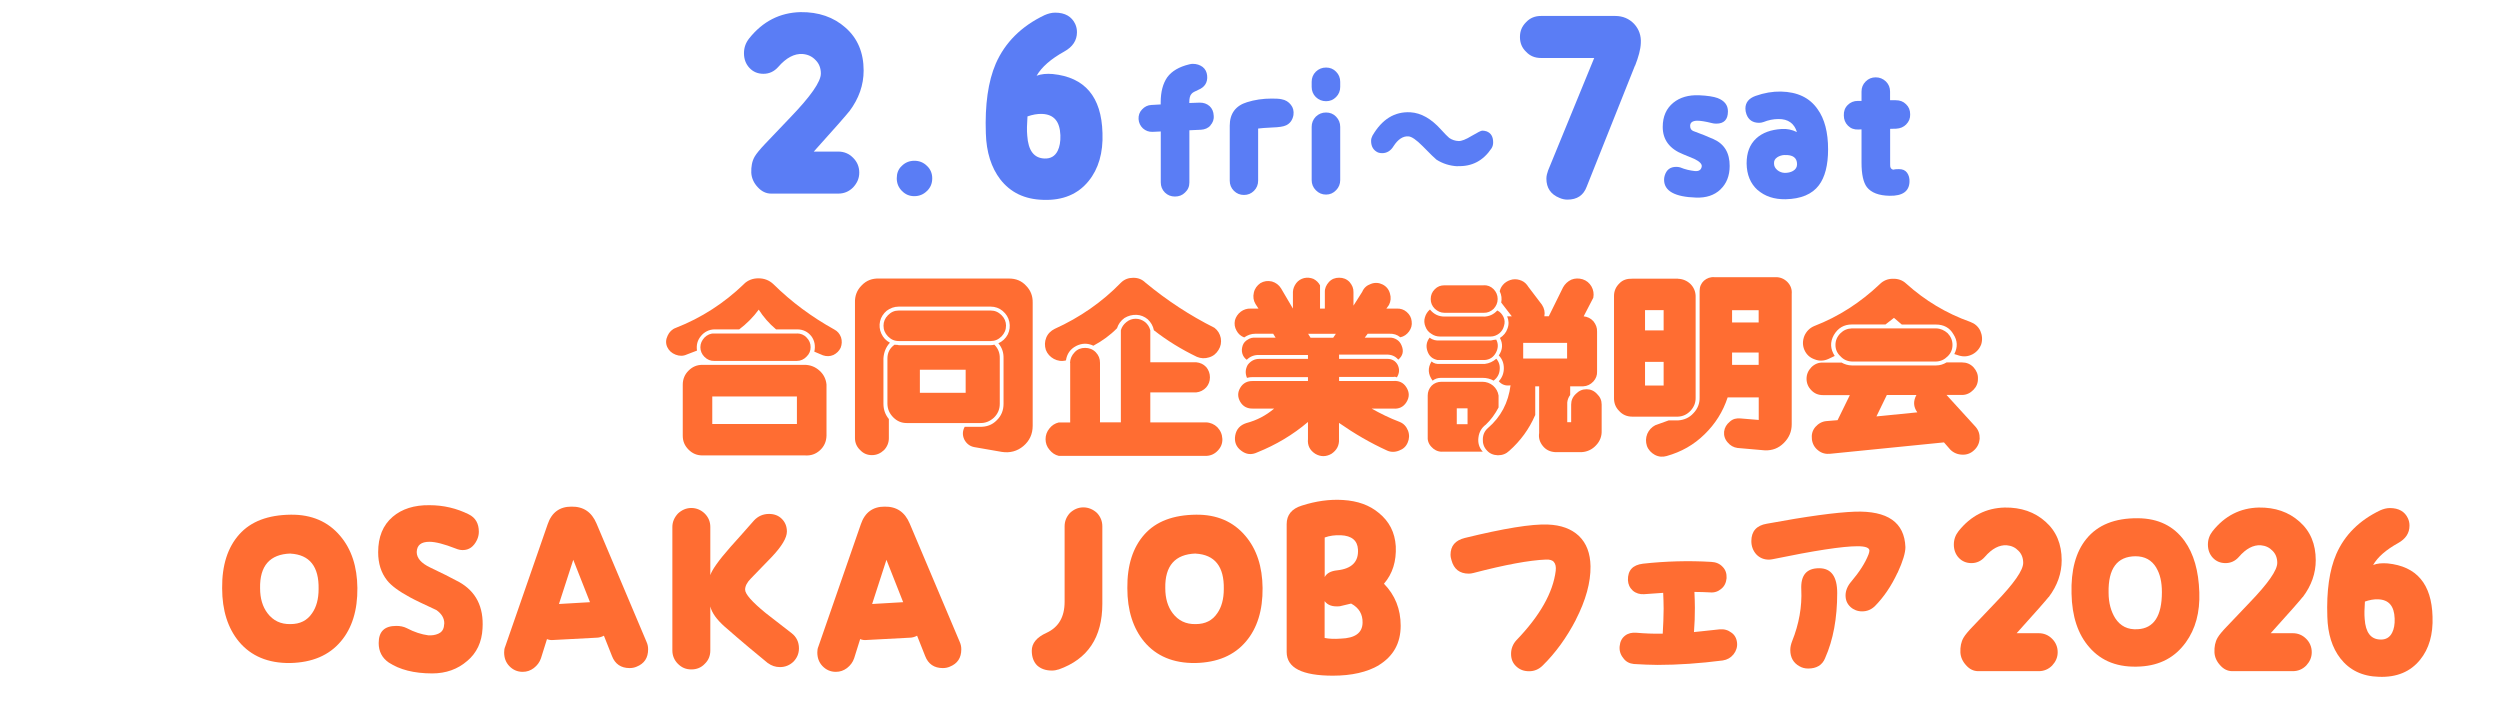 <?xml version="1.0" encoding="UTF-8"?><svg id="_レイヤー_2" xmlns="http://www.w3.org/2000/svg" viewBox="0 0 332 94"><defs><style>.cls-1{fill:none;}.cls-2{fill:#5a7df5;}.cls-3{fill:#ff6d32;}</style></defs><g id="_2025_推しごと相談室"><path class="cls-2" d="M112.77,14.8c-.36.46-1.91,2.24-4.7,5.33h3.25c.76,0,1.41.26,1.97.82.53.53.82,1.18.82,1.97s-.3,1.41-.82,1.97c-.56.56-1.22.82-1.97.82h-8.91c-.69,0-1.28-.3-1.78-.85-.53-.56-.82-1.22-.86-1.91-.03-.82.1-1.55.46-2.17.23-.39.69-.95,1.41-1.71l3.29-3.45c2.73-2.83,4.08-4.77,4.08-5.85,0-.72-.23-1.32-.69-1.78-.46-.49-1.02-.76-1.74-.82-1.08-.07-2.17.49-3.25,1.74-.53.59-1.18.89-1.94.89s-1.38-.26-1.87-.79c-.49-.53-.72-1.18-.72-1.94s.23-1.38.69-1.97c1.81-2.27,4.08-3.42,6.81-3.49,2.4-.03,4.41.66,5.99,2.07,1.61,1.41,2.4,3.32,2.4,5.69,0,1.91-.62,3.72-1.91,5.43Z"/><path class="cls-2" d="M123.1,25.36c-.46.46-1.02.69-1.68.69s-1.18-.23-1.64-.69-.69-1.02-.69-1.68.2-1.22.66-1.64c.46-.46,1.02-.69,1.68-.69s1.22.23,1.68.69c.46.43.69.99.69,1.64,0,.69-.23,1.22-.69,1.68Z"/><path class="cls-2" d="M144.57,24.04c-1.41,1.74-3.42,2.6-6.05,2.5-2.47-.07-4.34-.99-5.69-2.73-1.18-1.55-1.84-3.58-1.91-6.12-.13-3.78.3-6.87,1.32-9.24,1.22-2.79,3.39-4.97,6.48-6.44.46-.2.92-.33,1.41-.33,1.32,0,2.2.53,2.66,1.51.16.36.23.69.23,1.09,0,1.08-.56,1.94-1.68,2.56-1.78.99-2.99,2.04-3.68,3.22.59-.23,1.32-.3,2.14-.23,4.27.43,6.48,3.02,6.61,7.83.1,2.63-.53,4.77-1.84,6.38ZM138.42,15.13c-.66-.03-1.31.1-1.97.33-.07,1.02-.1,1.87-.03,2.56.13,1.97.89,2.99,2.3,3.03.79.03,1.38-.3,1.74-1.02.26-.53.39-1.22.36-2.07-.07-1.84-.86-2.76-2.4-2.83Z"/><path class="cls-2" d="M160.76,16.65c-.32.37-.76.55-1.27.58l-1.54.07v6.93c0,.53-.18.97-.58,1.34-.37.37-.81.53-1.34.53s-.97-.18-1.33-.53c-.37-.37-.55-.83-.55-1.36v-6.75l-1.08.05c-.51.02-.92-.14-1.29-.46-.34-.32-.55-.74-.58-1.24-.02-.48.12-.92.46-1.27.34-.37.76-.58,1.24-.6l1.24-.07v-.28c0-1.4.3-2.51.88-3.34.6-.81,1.57-1.38,2.9-1.7.18-.05.34-.07.48-.07.51,0,.94.14,1.31.41.37.3.55.67.6,1.15.09.9-.32,1.54-1.17,1.89-.48.21-.78.37-.9.53-.21.21-.3.6-.3,1.11v.11l1.38-.05c.53,0,.94.14,1.31.46.35.32.53.76.55,1.27.05.51-.12.94-.44,1.29Z"/><path class="cls-2" d="M170.77,16.65c-.32.16-.92.25-1.8.28-.94.05-1.57.09-1.89.14v6.93c0,.51-.18.97-.55,1.34-.37.37-.81.55-1.33.55s-.97-.18-1.34-.55c-.37-.37-.55-.83-.55-1.34v-7.32c0-1.59.78-2.65,2.3-3.11,1.01-.32,2.1-.48,3.27-.48.58,0,1.01.02,1.31.09.53.09.94.35,1.24.74.3.37.41.83.34,1.36-.12.67-.46,1.13-1.01,1.38Z"/><path class="cls-2" d="M177.43,12.89c-.37.37-.81.55-1.33.55s-.97-.18-1.36-.55c-.37-.37-.55-.83-.55-1.34v-.69c0-.51.18-.97.55-1.34.39-.37.83-.55,1.36-.55s.97.18,1.33.55c.37.37.55.83.55,1.34v.69c0,.51-.18.97-.55,1.34ZM177.43,25.26c-.37.39-.81.58-1.33.58s-.97-.18-1.36-.58c-.37-.37-.55-.83-.55-1.34v-7.07c0-.53.18-.97.55-1.36.39-.37.83-.55,1.36-.55s.97.18,1.33.55c.37.39.55.83.55,1.36v7.07c0,.51-.18.97-.55,1.34Z"/><path class="cls-2" d="M193.57,22.08c-1.04-.05-1.98-.35-2.81-.88-.18-.14-.78-.71-1.84-1.8-.83-.83-1.45-1.27-1.89-1.29-.71-.05-1.38.39-1.96,1.29-.39.65-.92.94-1.52.94-.18,0-.37-.02-.55-.09-.6-.28-.92-.78-.92-1.54,0-.25.07-.48.18-.69,1.27-2.19,2.95-3.22,5.04-3.11,1.43.09,2.76.85,4.05,2.28.51.58.9.94,1.11,1.13.37.25.78.39,1.24.41.37.02.97-.21,1.75-.69.78-.46,1.24-.69,1.38-.69.18,0,.37.02.58.09.6.23.88.71.88,1.47,0,.3-.07.55-.21.78-1.11,1.66-2.6,2.44-4.51,2.37Z"/><path class="cls-2" d="M217.12,8.72l-6.41,16.08c-.43,1.15-1.28,1.71-2.56,1.71-.33,0-.69-.07-1.05-.23-1.15-.46-1.74-1.32-1.74-2.56,0-.36.1-.72.23-1.09l6.12-14.93h-7.07c-.79,0-1.45-.26-1.97-.82-.56-.53-.82-1.18-.82-1.97s.26-1.41.82-1.97c.53-.56,1.18-.82,1.97-.82h9.87c.99,0,1.84.36,2.5,1.05.66.72.95,1.58.89,2.56-.03.82-.3,1.81-.76,2.99Z"/><path class="cls-2" d="M228.48,25.16c-.83.78-1.91,1.13-3.25,1.08-2.83-.09-4.24-.88-4.24-2.37,0-.16.02-.35.07-.51.23-.81.74-1.2,1.54-1.2.18,0,.37.02.53.07.67.28,1.31.41,1.89.48.58.07.9-.14.97-.6.05-.32-.28-.67-.99-1.01l-1.45-.6c-1.82-.71-2.74-1.93-2.74-3.64,0-1.4.48-2.46,1.41-3.22.88-.71,2-1.04,3.41-.99,1.13.05,1.93.18,2.46.37.92.35,1.38.94,1.38,1.77,0,1.08-.51,1.63-1.54,1.63-.21,0-.41-.02-.58-.07-.9-.23-1.54-.32-1.98-.32-.62.02-.92.25-.92.69,0,.35.14.55.39.67,1.08.39,1.98.76,2.74,1.1,1.43.65,2.12,1.82,2.12,3.55,0,1.31-.42,2.35-1.22,3.11Z"/><path class="cls-2" d="M233.4,25.23c-.94-.85-1.43-2.03-1.45-3.52,0-1.43.41-2.53,1.29-3.34.81-.74,1.93-1.15,3.36-1.24.69-.05,1.38.09,2.03.41-.35-1.15-1.17-1.75-2.46-1.73-.67,0-1.34.14-1.96.39-.21.07-.39.11-.6.11-.85,0-1.41-.39-1.68-1.13-.09-.25-.14-.51-.14-.76,0-.81.46-1.36,1.34-1.68,1.15-.41,2.28-.6,3.38-.58,2.19.05,3.8.81,4.86,2.33.94,1.29,1.4,3.09,1.4,5.34,0,2.12-.42,3.71-1.22,4.77-.9,1.2-2.39,1.82-4.44,1.86-1.52.02-2.74-.39-3.71-1.24ZM237,20.58c-.37.02-.69.12-.97.3-.32.21-.46.48-.44.83,0,.37.16.64.44.88.28.23.6.35.97.37.41,0,.78-.07,1.1-.25.37-.21.55-.51.55-.9,0-.85-.55-1.27-1.66-1.22Z"/><path class="cls-2" d="M253.16,16.51c-.37.37-.81.55-1.34.58l-.81.02v4.24c0,.48,0,.74.02.81.07.23.21.37.46.37.09-.05.32-.07.69-.07.48,0,.83.14,1.08.48.23.32.35.74.32,1.22-.05,1.24-.92,1.87-2.62,1.84-1.45-.02-2.46-.41-3.04-1.15-.48-.64-.71-1.73-.71-3.25v-4.42l-.44.02c-.55.02-.99-.14-1.36-.51-.37-.37-.55-.83-.55-1.36-.02-.55.14-1.01.51-1.38.37-.37.81-.55,1.36-.55h.48v-1.24c0-.53.18-.97.55-1.34.37-.37.81-.55,1.33-.55s.97.18,1.36.55c.37.37.55.81.55,1.34v1.15h.76c.55,0,.99.16,1.36.53.37.35.55.78.55,1.34.02.53-.16.97-.53,1.34Z"/><path class="cls-3" d="M98.77,37.73c.54-.52,1.19-.77,1.95-.77s1.43.25,1.98.77c2.4,2.37,5.11,4.37,8.1,6.03.42.22.72.57.89,1.04.15.47.12.94-.05,1.38-.2.42-.52.74-.96.96-.47.2-.91.2-1.38.05l-1.16-.49c.17-.74.05-1.46-.39-2.05-.47-.59-1.09-.91-1.9-.91h-2.79c-.94-.79-1.68-1.65-2.3-2.62-.72.99-1.58,1.85-2.59,2.62h-3.29c-.74.02-1.36.35-1.8.89-.47.57-.62,1.19-.52,1.93l-1.36.52c-.47.22-.96.22-1.48.02s-.89-.54-1.11-1.01c-.22-.49-.2-.99.05-1.51.22-.49.59-.86,1.09-1.04,3.41-1.33,6.42-3.29,9.04-5.81ZM90.67,51.07c0-.72.27-1.36.77-1.85.52-.52,1.11-.77,1.85-.77h13.61c.74.02,1.38.27,1.95.79.54.49.84,1.11.91,1.83v6.79c-.02.79-.32,1.43-.86,1.93-.57.52-1.21.74-2,.69h-13.61c-.74,0-1.33-.25-1.85-.77s-.77-1.11-.77-1.85v-6.79ZM105.83,44.28c.49,0,.94.17,1.28.54.37.37.54.79.54,1.28s-.17.91-.54,1.26c-.35.37-.79.57-1.28.57h-10.97c-.49.02-.94-.17-1.31-.54-.35-.35-.54-.79-.54-1.28s.2-.91.54-1.28c.37-.37.82-.57,1.31-.54h10.97ZM94.59,56.31h11.24v-3.66h-11.24v3.66Z"/><path class="cls-3" d="M113.54,40.2c-.03-.89.25-1.66.89-2.3.64-.67,1.41-.94,2.3-.91h17.27c.91,0,1.66.3,2.25.94.62.62.91,1.38.89,2.27v16.35c0,1.09-.42,2-1.24,2.69-.82.69-1.8.94-2.87.77l-3.68-.64c-.59-.12-1.04-.49-1.31-1.04-.25-.57-.22-1.11.07-1.65h2.03c.86.02,1.63-.25,2.22-.86.62-.59.91-1.33.91-2.2v-6.03c.02-.77-.2-1.43-.69-2,.54-.25.96-.62,1.26-1.19.25-.52.32-1.09.2-1.65-.12-.59-.42-1.06-.89-1.46-.44-.37-.99-.57-1.58-.57h-12.23c-.59,0-1.11.2-1.58.54-.44.37-.77.86-.89,1.41-.12.54-.07,1.11.17,1.63.25.54.62.94,1.14,1.21-.54.59-.81,1.28-.86,2.08v6.03c0,.79.25,1.46.72,2.03v2.54c0,.59-.22,1.14-.64,1.58-.47.44-.99.67-1.61.67s-1.14-.22-1.56-.67c-.47-.44-.69-.99-.69-1.58v-17.98ZM131.58,41.24c.54,0,1.01.2,1.43.62.4.4.59.86.59,1.38,0,.57-.2,1.01-.59,1.43-.42.42-.89.62-1.43.62h-12.23c-.57,0-1.01-.2-1.43-.62-.4-.42-.59-.86-.59-1.43,0-.52.2-.99.59-1.38.42-.42.86-.62,1.43-.62h12.23ZM119.08,45.79c.12.02.22.02.27.05h12.23c.17,0,.32-.02.47-.07.52.52.74,1.14.72,1.83v6.03c0,.74-.27,1.33-.77,1.83-.54.49-1.14.74-1.85.72h-9.73c-.72,0-1.28-.25-1.78-.74-.52-.52-.77-1.09-.79-1.8v-6.03c0-.79.32-1.38.94-1.83.07,0,.17,0,.3.02ZM122.16,52.16h6.08v-3.06h-6.08v3.06Z"/><path class="cls-3" d="M142.89,45.96c-.77.4-1.21,1.06-1.33,1.9-.57.15-1.09.07-1.61-.2-.49-.27-.86-.67-1.06-1.19-.17-.54-.17-1.09.05-1.63s.62-.91,1.11-1.16c3.38-1.53,6.32-3.58,8.82-6.15.45-.44.99-.64,1.63-.64s1.16.2,1.61.64c2.84,2.35,5.88,4.35,9.17,6,.45.35.72.79.84,1.36.1.57,0,1.11-.3,1.58-.3.49-.69.82-1.26.99-.54.17-1.09.15-1.61-.07-2.05-.99-3.95-2.15-5.71-3.53-.12-.59-.4-1.06-.82-1.46-.42-.35-.94-.57-1.48-.59-.59-.02-1.11.12-1.61.42-.49.35-.82.82-.99,1.36-.89.91-1.95,1.68-3.14,2.32-.77-.37-1.53-.35-2.32.05ZM142.1,48.18c.02-.54.22-.99.62-1.41.37-.4.84-.57,1.38-.57s1.01.17,1.41.57c.4.42.57.86.57,1.41v7.91h2.77v-12.23c.12-.44.37-.79.74-1.09.37-.3.77-.44,1.24-.44.44,0,.86.15,1.24.44.35.3.57.64.69,1.09v4.25h6.1c.52.05.96.25,1.33.64.32.4.49.84.49,1.36s-.17.96-.49,1.33c-.37.4-.82.62-1.33.67h-6.1v3.98h7.39c.59.02,1.11.25,1.51.64.42.44.64.94.67,1.56.02.57-.17,1.09-.59,1.53-.4.44-.91.69-1.51.72h-19.62c-.52-.12-.91-.4-1.24-.81-.35-.4-.52-.89-.52-1.41s.17-1.01.52-1.43c.32-.4.72-.67,1.24-.79h1.51v-7.91Z"/><path class="cls-3" d="M167.13,40.99l-.4-.62c-.27-.44-.35-.96-.22-1.51.12-.54.42-.94.87-1.26.47-.27.96-.35,1.53-.22.52.15.94.47,1.21.91l1.58,2.69v-2.22c.02-.42.17-.79.44-1.16.27-.35.64-.57,1.04-.67.42-.1.84-.05,1.23.1.4.2.69.49.89.86v3.09h.64v-2.17c-.02-.52.17-.94.54-1.36.37-.4.82-.57,1.36-.57s.99.17,1.38.57c.35.42.54.84.52,1.36v1.78l1.16-1.83c.22-.52.59-.86,1.16-1.06.52-.2,1.04-.17,1.53.07s.84.64.99,1.19c.17.54.12,1.06-.12,1.53l-.35.49h1.38c.49-.02.94.12,1.31.44.4.35.62.74.67,1.24.07.52-.05.94-.35,1.36-.3.4-.67.67-1.16.77-.42-.35-.89-.49-1.46-.47h-2.87l-.39.52h3.26c.37-.02.69.07,1.01.27.27.17.49.44.62.77.32.74.17,1.38-.44,1.88-.4-.47-.91-.67-1.51-.67h-6.35v.57h6.35c.64-.02,1.14.25,1.43.79.27.57.25,1.09-.1,1.66-.15-.07-.3-.1-.47-.05h-7.21v.54h7.19c.74-.07,1.36.2,1.75.84.42.67.42,1.31,0,1.98-.4.64-1.01.91-1.75.84h-2.87c1.14.64,2.37,1.26,3.75,1.78.52.22.86.59,1.09,1.16.2.54.17,1.09-.05,1.58-.22.52-.59.86-1.14,1.06-.54.22-1.09.22-1.58,0-2.22-1.01-4.35-2.25-6.4-3.68v2.15c.05.84-.3,1.48-.99,1.95-.72.42-1.46.42-2.17,0-.72-.47-1.04-1.11-.96-1.95v-2.27c-2,1.7-4.25,3.04-6.72,4.03-.77.37-1.48.3-2.15-.22-.67-.49-.94-1.19-.79-2.03.15-.82.64-1.36,1.46-1.63,1.41-.37,2.62-1.01,3.71-1.93h-2.82c-.74.02-1.31-.27-1.68-.89-.37-.64-.37-1.26,0-1.88s.94-.91,1.68-.89h7.31v-.52h-7.31c-.27,0-.52.02-.79.1-.25-.59-.22-1.16.1-1.73.4-.52.91-.79,1.53-.79h6.47v-.52h-6.47c-.62-.02-1.19.17-1.66.64-.3-.22-.49-.49-.59-.84-.1-.37-.07-.69.05-1.06.12-.35.37-.62.69-.79.3-.2.62-.27.99-.25h2.69l-.32-.52h-2.37c-.54,0-1.01.17-1.48.49-.44-.17-.79-.47-1.01-.89-.25-.44-.32-.89-.22-1.38.12-.44.37-.84.79-1.16.37-.27.82-.42,1.28-.4h1.04ZM174.04,44.85h3.01l.35-.52h-3.68l.32.52Z"/><path class="cls-3" d="M197.04,42.05c.74-.02,1.33-.3,1.8-.82.4.2.64.49.82.86s.2.79.07,1.19c-.1.42-.32.74-.62.99-.35.27-.74.42-1.14.42h-6.74c-.42,0-.82-.12-1.16-.37-.37-.22-.62-.54-.77-.94-.17-.4-.2-.84-.07-1.24.12-.42.35-.77.67-1.04.49.62,1.14.94,1.93.94h5.21ZM197.98,45.22c.27-.07.49-.1.72-.12.3.57.27,1.16-.05,1.75-.32.59-.82.91-1.46.96h-6.3c-.67-.15-1.11-.52-1.33-1.19-.22-.64-.12-1.26.3-1.78.4.32.87.42,1.38.37h6.74ZM191.43,59.99c-.54-.02-1.01-.27-1.36-.67-.37-.4-.52-.86-.47-1.43v-5.36c0-.49.17-.94.52-1.31.35-.35.82-.52,1.31-.52h5.43c.52,0,1.01.17,1.43.52.39.35.64.79.72,1.31v1.58c-.47.89-1.01,1.63-1.68,2.27-.57.42-.91,1.01-.99,1.7-.1.69.07,1.36.57,1.9h-5.48ZM190.12,48.01c.3.27.69.35,1.11.32h5.95c.59-.07,1.11-.32,1.53-.69.37.44.52.94.44,1.53-.05.54-.32,1.01-.79,1.38-.45-.25-.94-.37-1.46-.37h-5.56c-.39,0-.77.12-1.09.37-.62-.84-.67-1.68-.15-2.54ZM197.04,37.88c.49-.02.94.15,1.31.52.35.37.54.79.54,1.31s-.2.94-.54,1.31c-.37.35-.82.54-1.31.52h-5.21c-.52,0-.91-.2-1.29-.54-.37-.37-.54-.79-.54-1.28,0-.52.17-.94.54-1.31.37-.37.77-.52,1.29-.52h5.21ZM193.46,56.33h1.43v-2.1h-1.43v2.1ZM203.86,55.15c-.79,1.83-1.95,3.41-3.43,4.72-.42.4-.91.59-1.51.59-.59-.02-1.09-.22-1.46-.64-.4-.42-.57-.94-.54-1.51.02-.62.25-1.09.67-1.46,1.73-1.48,2.72-3.38,3.01-5.68-.62.1-1.16-.07-1.56-.54.44-.47.67-1.06.67-1.73s-.22-1.24-.67-1.7c.52-.77.57-1.53.15-2.32.47-.3.82-.69,1.01-1.26.2-.54.17-1.09-.05-1.61h.62l-1.41-1.83c.1-.49.05-1.01-.2-1.51.1-.42.3-.74.62-1.04.32-.27.67-.44,1.09-.52.42-.07.81,0,1.21.17.4.17.67.47.89.82l1.8,2.37c.32.49.42.99.32,1.53h.59l1.9-3.85c.25-.44.62-.79,1.09-1.01.49-.2,1.01-.2,1.51-.05.52.17.89.49,1.16.94.27.47.35.99.25,1.51l-1.28,2.47c.49.05.94.25,1.31.67.32.42.49.84.47,1.36v5.29c.03.49-.15.96-.49,1.33-.37.4-.84.62-1.33.64h-1.75v1.16c-.22.27-.35.62-.39.99v2.62h.52v-2.35c0-.54.2-1.01.62-1.41.42-.42.87-.62,1.43-.62.52,0,.99.2,1.38.62.42.4.62.86.62,1.41v3.46c.03.74-.22,1.41-.74,1.95-.49.54-1.14.86-1.88.91h-3.58c-.69-.05-1.21-.32-1.61-.81-.42-.52-.59-1.09-.49-1.73v-6.2h-.52v3.85ZM202.28,47.61h5.83v-2.08h-5.83v2.08Z"/><path class="cls-3" d="M222.83,37.02c.64.02,1.19.25,1.66.69.44.44.67.99.69,1.58v13.49c.02.67-.2,1.23-.64,1.73-.47.52-1.04.79-1.7.82h-6.08c-.69,0-1.29-.25-1.75-.77-.49-.49-.69-1.09-.67-1.78v-13.49c0-.64.25-1.21.72-1.66.44-.47,1.04-.64,1.71-.62h6.08ZM218.46,43.88h2.47v-2.69h-2.47v2.69ZM218.46,51.2h2.47v-3.14h-2.47v3.14ZM229.43,52.78c-.62,1.9-1.66,3.53-3.06,4.89-1.43,1.41-3.11,2.35-5.04,2.89-.52.15-1.04.12-1.56-.15-.49-.27-.87-.67-1.06-1.19-.17-.54-.17-1.06.05-1.61.22-.49.57-.89,1.06-1.14l1.78-.64h1.24c.79-.05,1.51-.35,2.05-.96.57-.59.84-1.31.82-2.1v-14.13c0-.57.2-1.01.57-1.36.4-.35.89-.52,1.41-.47h8.1c.59-.02,1.14.2,1.58.64.45.47.62.99.57,1.58v17.32c0,.96-.35,1.78-1.04,2.47-.72.72-1.53,1.01-2.5.99l-3.66-.32c-.52-.07-.96-.32-1.31-.74-.37-.42-.52-.91-.47-1.43.07-.54.32-.96.77-1.33.4-.37.89-.47,1.41-.42l2.42.2v-2.99h-4.13ZM230.02,42.82h3.53v-1.63h-3.53v1.63ZM230.02,48.45h3.53v-1.63h-3.53v1.63Z"/><path class="cls-3" d="M250.4,43.09h-4.47c-1.06,0-1.85.47-2.4,1.41-.52.94-.47,1.85.12,2.77l-.84.4c-.59.27-1.21.3-1.83.05-.64-.22-1.09-.64-1.36-1.26-.25-.59-.25-1.21,0-1.85.27-.62.72-1.06,1.31-1.31,3.26-1.26,6.15-3.14,8.7-5.56.47-.47,1.06-.72,1.73-.72.67-.02,1.28.17,1.78.64,2.5,2.25,5.31,3.95,8.52,5.09.59.22,1.04.59,1.33,1.19.25.57.3,1.19.12,1.78-.22.59-.62,1.04-1.16,1.33-.59.3-1.16.35-1.78.17l-.64-.2c.47-.91.44-1.78-.12-2.64-.49-.86-1.29-1.28-2.3-1.28h-4.55l-1.04-.89-1.14.89ZM244.52,48.13c.44.25.91.4,1.41.4h11.19c.52,0,.96-.15,1.38-.4h2.07c.57,0,1.09.2,1.51.64.39.44.62.94.59,1.51.02.57-.2,1.09-.59,1.48-.42.44-.94.69-1.51.69h-2.07l3.83,4.2c.42.47.59.99.57,1.63-.05.59-.3,1.11-.74,1.51-.44.42-.99.62-1.58.59-.62-.02-1.16-.25-1.58-.67l-.84-.96-15.09,1.51c-.59.07-1.16-.07-1.61-.44-.49-.37-.77-.89-.84-1.48-.07-.62.05-1.16.47-1.65.4-.44.87-.72,1.48-.77l1.46-.12,1.63-3.33h-3.58c-.59,0-1.11-.2-1.53-.64-.42-.42-.64-.94-.64-1.53s.22-1.09.64-1.53c.42-.42.94-.64,1.53-.62h2.45ZM257.12,43.61c.59.02,1.09.25,1.53.64.42.44.64.96.64,1.56s-.22,1.11-.64,1.51c-.44.44-.94.67-1.53.69h-11.19c-.59-.02-1.11-.25-1.51-.69-.44-.4-.67-.91-.67-1.51s.22-1.11.67-1.56c.4-.4.91-.62,1.51-.64h11.19ZM249.19,55.3l5.43-.54c-.52-.72-.57-1.48-.12-2.3h-3.93l-1.38,2.84Z"/><path class="cls-3" d="M45.27,85.17c-1.57,1.87-3.82,2.82-6.76,2.88-2.91.03-5.16-.92-6.76-2.82-1.48-1.78-2.25-4.15-2.25-7.12-.03-3.05.74-5.43,2.28-7.15,1.54-1.72,3.82-2.58,6.85-2.61,2.76-.03,4.95.92,6.55,2.82,1.51,1.78,2.25,4.09,2.28,6.91.03,2.96-.71,5.34-2.19,7.09ZM38.57,73.51c-2.73.09-4.09,1.63-4.03,4.6,0,1.36.33,2.46.98,3.32.74.98,1.75,1.48,3.05,1.45,1.28,0,2.22-.47,2.88-1.45.56-.8.86-1.87.86-3.2.06-2.99-1.19-4.57-3.74-4.71Z"/><path class="cls-3" d="M62.05,87.77c-1.27,1.1-2.82,1.66-4.65,1.66-2.43,0-4.33-.5-5.78-1.45-.89-.62-1.33-1.48-1.33-2.58,0-1.54.77-2.28,2.34-2.28.5,0,.98.09,1.39.3,1.01.53,1.96.83,2.85.95.47.03.92-.03,1.33-.21.42-.18.65-.47.74-.89.03-.24.06-.39.06-.5,0-.68-.36-1.27-1.04-1.75-1.66-.77-2.85-1.33-3.5-1.69-1.48-.8-2.49-1.54-3.05-2.25-.8-1.01-1.19-2.25-1.19-3.74,0-2.02.62-3.59,1.93-4.71,1.22-1.04,2.85-1.57,4.89-1.54,1.87,0,3.62.42,5.22,1.22.89.44,1.33,1.22,1.33,2.31,0,.39-.09.74-.24,1.07-.44.92-1.07,1.36-1.9,1.36-.3,0-.59-.06-.95-.21-1.51-.59-2.67-.89-3.47-.89-1.1,0-1.66.44-1.69,1.36,0,.8.59,1.48,1.78,2.05,1.45.68,2.73,1.33,3.85,1.93,2.22,1.25,3.29,3.29,3.11,6.17-.09,1.81-.77,3.26-2.05,4.33Z"/><path class="cls-3" d="M86.07,86.23c0,1.13-.5,1.9-1.54,2.31-.27.12-.59.18-.92.18-1.13,0-1.93-.53-2.34-1.6l-1.07-2.7c-.33.18-.68.27-1.04.27l-5.66.3c-.3.03-.59,0-.86-.12l-.8,2.55c-.18.53-.5.95-.95,1.3-.44.33-.92.5-1.48.5-.71,0-1.3-.27-1.78-.77-.47-.5-.68-1.1-.68-1.81,0-.27.03-.53.15-.8l5.63-16.22c.53-1.57,1.6-2.34,3.14-2.34,1.6-.03,2.7.71,3.35,2.25l6.64,15.71c.15.33.21.65.21.98ZM76.13,74.34l-1.9,5.87,4.12-.24-2.22-5.63Z"/><path class="cls-3" d="M101.98,88.07c-1.42-1.16-3.35-2.76-5.72-4.83-1.07-.95-1.72-1.84-1.93-2.7v5.84c0,.71-.24,1.3-.74,1.78-.47.5-1.07.74-1.78.74s-1.28-.24-1.78-.74c-.47-.47-.74-1.07-.74-1.78v-16.4c0-.68.27-1.27.74-1.78.5-.47,1.1-.74,1.78-.74s1.3.27,1.78.74c.5.5.74,1.1.74,1.78v6.4c.21-.68,1.1-1.96,2.7-3.77.68-.77,1.75-1.93,3.11-3.5.53-.56,1.19-.86,1.99-.86.68,0,1.25.21,1.69.65.45.44.68,1.01.68,1.69,0,.83-.68,1.96-1.99,3.35-.03.03-.95.98-2.79,2.88-.5.5-.77,1.01-.77,1.48,0,.59.92,1.63,2.73,3.11,1.16.89,2.28,1.78,3.44,2.67.65.5.98,1.19.98,2.02,0,.71-.27,1.3-.74,1.78-.5.47-1.1.71-1.78.71-.59,0-1.13-.18-1.6-.53Z"/><path class="cls-3" d="M127.66,86.23c0,1.13-.5,1.9-1.54,2.31-.27.12-.59.18-.92.18-1.13,0-1.93-.53-2.34-1.6l-1.07-2.7c-.33.18-.68.27-1.04.27l-5.66.3c-.3.03-.59,0-.86-.12l-.8,2.55c-.18.53-.5.95-.95,1.3-.44.33-.92.5-1.48.5-.71,0-1.3-.27-1.78-.77-.47-.5-.68-1.1-.68-1.81,0-.27.03-.53.15-.8l5.63-16.22c.53-1.57,1.6-2.34,3.14-2.34,1.6-.03,2.7.71,3.35,2.25l6.64,15.71c.15.33.21.65.21.98ZM117.72,74.34l-1.9,5.87,4.12-.24-2.22-5.63Z"/><path class="cls-3" d="M140.58,88.9c-.27.09-.56.15-.89.15-.83,0-1.48-.24-1.96-.68-.47-.47-.71-1.13-.71-1.96,0-.98.65-1.78,1.96-2.37,1.6-.74,2.4-2.1,2.4-4.12v-10.02c0-.68.24-1.27.71-1.78.5-.47,1.1-.74,1.78-.74s1.3.27,1.81.74c.47.5.71,1.1.71,1.78v10.29c0,4.45-1.93,7.35-5.81,8.72Z"/><path class="cls-3" d="M165.48,85.17c-1.57,1.87-3.82,2.82-6.76,2.88-2.91.03-5.16-.92-6.76-2.82-1.48-1.78-2.25-4.15-2.25-7.12-.03-3.05.74-5.43,2.28-7.15,1.54-1.72,3.82-2.58,6.85-2.61,2.76-.03,4.95.92,6.55,2.82,1.51,1.78,2.25,4.09,2.28,6.91.03,2.96-.71,5.34-2.19,7.09ZM158.78,73.51c-2.73.09-4.09,1.63-4.03,4.6,0,1.36.33,2.46.98,3.32.74.98,1.75,1.48,3.05,1.45,1.28,0,2.22-.47,2.88-1.45.56-.8.86-1.87.86-3.2.06-2.99-1.19-4.57-3.74-4.71Z"/><path class="cls-3" d="M183.12,88.34c-1.57.92-3.62,1.39-6.11,1.39-4.09,0-6.14-1.04-6.14-3.14v-16.99c0-1.22.68-2.05,2.02-2.46,1.84-.59,3.68-.86,5.48-.74,1.93.12,3.5.68,4.74,1.72,1.39,1.13,2.13,2.58,2.25,4.42.09,1.99-.42,3.65-1.57,4.98,1.48,1.51,2.22,3.38,2.22,5.57,0,2.34-.98,4.06-2.91,5.25ZM178.05,71.08c-.77-.03-1.48.06-2.13.3v5.25c.27-.5.8-.8,1.66-.89,1.93-.21,2.85-1.13,2.76-2.76-.06-1.19-.83-1.84-2.28-1.9ZM179.44,80.15c-.33.09-.86.21-1.51.36-.95.09-1.6-.12-2.02-.68v4.89c.59.12,1.3.15,2.13.09,1.93-.06,2.88-.77,2.91-2.1.03-1.13-.47-1.99-1.51-2.55Z"/><path class="cls-3" d="M209.27,82.32c-1.22,2.34-2.67,4.36-4.39,6.05-.5.5-1.1.77-1.81.77s-1.25-.21-1.72-.65c-.47-.44-.68-.98-.68-1.66s.24-1.3.71-1.81c3.11-3.23,4.86-6.31,5.22-9.22.06-.53-.03-.92-.24-1.16-.18-.24-.56-.36-1.07-.33-2.19.09-5.4.68-9.61,1.78-.24.06-.42.09-.62.09-1.21,0-1.99-.59-2.31-1.81-.09-.3-.12-.5-.12-.68,0-1.19.62-1.93,1.9-2.25,5.19-1.27,8.86-1.87,11.03-1.78,1.72.06,3.11.56,4.12,1.51,1.01.98,1.51,2.31,1.54,4.03.03,2.13-.62,4.51-1.96,7.12Z"/><path class="cls-3" d="M230.2,86.91c-.36.44-.83.71-1.42.8-3.05.39-5.93.59-8.66.59-1.01,0-2.05-.06-3.14-.12-.59-.06-1.07-.3-1.42-.8-.38-.47-.53-1.01-.47-1.57.06-.62.3-1.07.71-1.39s.92-.44,1.51-.39c1.07.09,2.22.15,3.5.12.06-1.13.12-2.25.12-3.29,0-.74-.03-1.42-.06-2.13-.36.03-1.22.09-2.55.18-.56.03-1.07-.12-1.48-.47-.42-.39-.62-.83-.65-1.39-.03-1.3.62-2.02,1.99-2.19,2.99-.33,6.05-.42,9.07-.24.62.03,1.13.24,1.51.65.39.39.56.89.53,1.51-.06.59-.27,1.07-.71,1.42-.42.36-.92.53-1.51.47-.62-.03-1.3-.06-2.05-.06.03.71.06,1.39.06,2.1,0,1.07-.03,2.13-.12,3.23.18-.03,1.3-.12,3.38-.36.62-.06,1.13.09,1.57.42.45.3.71.77.77,1.36.06.56-.12,1.1-.47,1.54Z"/><path class="cls-3" d="M251.99,76.06c-.83,1.78-1.84,3.26-3.02,4.45-.47.44-1.01.68-1.69.68-.59,0-1.13-.21-1.54-.59-.45-.42-.65-.92-.65-1.54s.27-1.27.77-1.84c1.07-1.27,1.84-2.46,2.28-3.59.06-.18.12-.36.12-.5,0-.39-.53-.59-1.57-.59-2.02,0-5.78.59-11.27,1.72-.18.03-.36.06-.5.06-.68,0-1.25-.24-1.69-.71-.42-.47-.65-1.07-.65-1.75,0-1.3.68-2.08,2.05-2.31,5.31-.98,9.19-1.51,11.68-1.6,4.36-.15,6.61,1.42,6.73,4.71,0,.74-.33,1.87-1.04,3.41ZM242.38,87.39c-.38.95-1.16,1.39-2.25,1.39-.42,0-.8-.09-1.16-.3-.8-.44-1.22-1.16-1.22-2.16,0-.39.09-.77.24-1.16.92-2.28,1.33-4.6,1.22-6.88-.09-1.87.68-2.82,2.37-2.82,1.6,0,2.4,1.1,2.4,3.29,0,3.35-.53,6.23-1.6,8.63Z"/><path class="cls-3" d="M272.05,79.29c-.33.42-1.72,2.02-4.24,4.8h2.93c.68,0,1.28.24,1.78.74.47.47.74,1.07.74,1.78s-.27,1.27-.74,1.78c-.5.5-1.1.74-1.78.74h-8.03c-.62,0-1.16-.27-1.6-.77-.47-.5-.74-1.1-.77-1.72-.03-.74.09-1.39.42-1.96.21-.36.62-.86,1.28-1.54l2.96-3.11c2.46-2.55,3.68-4.3,3.68-5.28,0-.65-.21-1.19-.62-1.6-.42-.44-.92-.68-1.57-.74-.98-.06-1.96.44-2.93,1.57-.47.53-1.07.8-1.75.8s-1.25-.24-1.69-.71c-.44-.47-.65-1.07-.65-1.75s.21-1.25.62-1.78c1.63-2.05,3.68-3.08,6.14-3.14,2.16-.03,3.97.59,5.4,1.87,1.45,1.27,2.16,2.99,2.16,5.13,0,1.72-.56,3.35-1.72,4.89Z"/><path class="cls-3" d="M290.25,85.34c-1.42,1.96-3.41,3.02-5.99,3.17-2.94.18-5.19-.68-6.82-2.58-1.48-1.69-2.28-4.06-2.34-7.09-.09-3.11.56-5.54,1.96-7.26,1.51-1.87,3.79-2.79,6.88-2.76,2.7.03,4.74,1.04,6.17,3.02,1.22,1.69,1.87,3.97,1.96,6.82.09,2.67-.5,4.86-1.81,6.67ZM286.37,75.41c-.62-1.04-1.54-1.54-2.79-1.54-2.43.03-3.62,1.63-3.56,4.83,0,1.39.33,2.52.89,3.41.68,1.04,1.66,1.54,2.99,1.45,2.13-.12,3.2-1.75,3.2-4.92,0-1.33-.24-2.4-.74-3.23Z"/><path class="cls-3" d="M305.79,79.29c-.33.42-1.72,2.02-4.24,4.8h2.93c.68,0,1.28.24,1.78.74.47.47.74,1.07.74,1.78s-.27,1.27-.74,1.78c-.5.5-1.1.74-1.78.74h-8.03c-.62,0-1.16-.27-1.6-.77-.47-.5-.74-1.1-.77-1.72-.03-.74.09-1.39.42-1.96.21-.36.62-.86,1.28-1.54l2.96-3.11c2.46-2.55,3.68-4.3,3.68-5.28,0-.65-.21-1.19-.62-1.6-.42-.44-.92-.68-1.57-.74-.98-.06-1.96.44-2.93,1.57-.47.53-1.07.8-1.75.8s-1.25-.24-1.69-.71c-.44-.47-.65-1.07-.65-1.75s.21-1.25.62-1.78c1.63-2.05,3.68-3.08,6.14-3.14,2.16-.03,3.97.59,5.4,1.87,1.45,1.27,2.16,2.99,2.16,5.13,0,1.72-.56,3.35-1.72,4.89Z"/><path class="cls-3" d="M321.38,87.63c-1.28,1.57-3.08,2.34-5.46,2.25-2.22-.06-3.91-.89-5.13-2.46-1.07-1.39-1.66-3.23-1.72-5.51-.12-3.41.27-6.2,1.19-8.33,1.1-2.52,3.05-4.48,5.84-5.81.42-.18.83-.3,1.27-.3,1.19,0,1.99.47,2.4,1.36.15.33.21.62.21.98,0,.98-.5,1.75-1.51,2.31-1.6.89-2.7,1.84-3.32,2.91.53-.21,1.19-.27,1.93-.21,3.85.39,5.84,2.73,5.96,7.06.09,2.37-.47,4.3-1.66,5.75ZM315.84,79.59c-.59-.03-1.19.09-1.78.3-.06.92-.09,1.69-.03,2.31.12,1.78.8,2.7,2.08,2.73.71.03,1.25-.27,1.57-.92.24-.47.36-1.1.33-1.87-.06-1.66-.77-2.49-2.17-2.55Z"/><rect class="cls-1" width="332" height="94"/></g></svg>